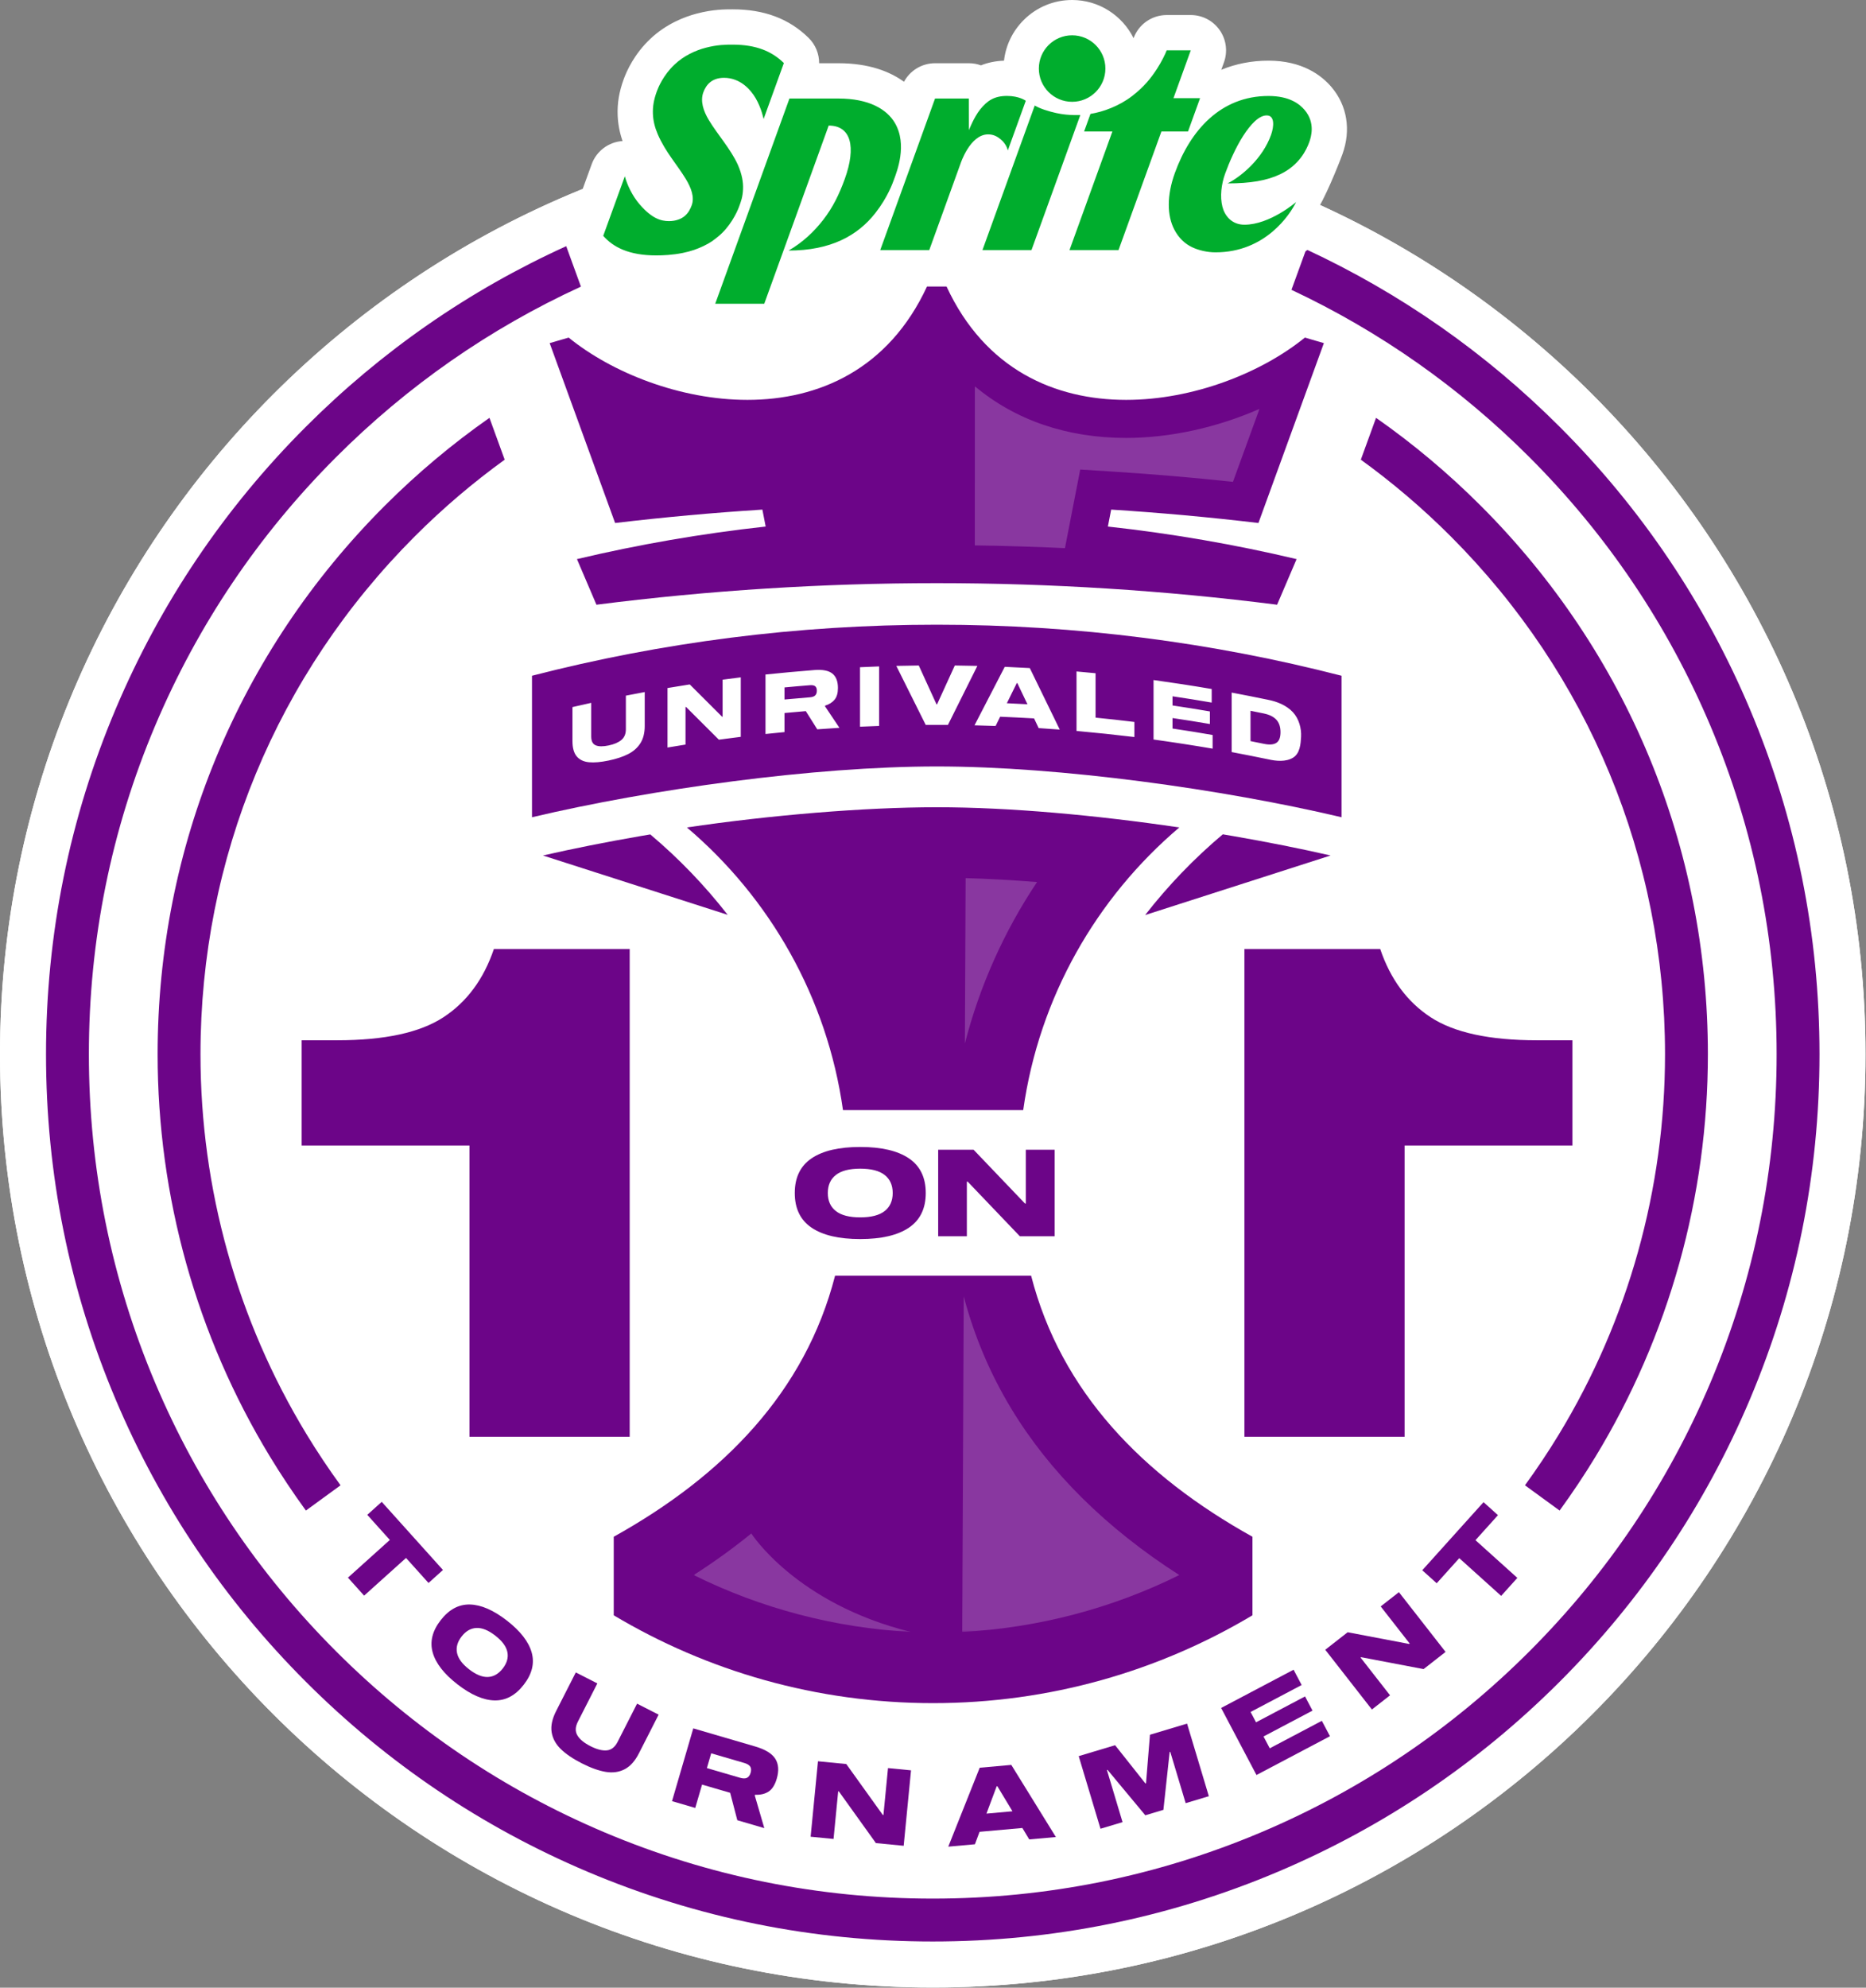 <svg width="1083" height="1153" viewBox="0 0 1083 1153" fill="none" xmlns="http://www.w3.org/2000/svg">
<rect x="0" y="0" width="1083" height="1153" fill="#808080" stroke="none"/>
<path d="M1082.71 611.542C1082.71 910.525 840.34 1152.9 541.357 1152.9C242.375 1152.9 0 910.525 0 611.542C0 312.56 242.375 70.186 541.357 70.186C840.34 70.186 1082.71 312.56 1082.71 611.542Z" fill="white"/>
<path d="M1082.71 611.542C1082.71 910.525 840.34 1152.9 541.357 1152.9C242.375 1152.9 0 910.525 0 611.542C0 312.56 242.375 70.186 541.357 70.186C840.34 70.186 1082.71 312.56 1082.71 611.542Z" fill="white"/>
<path d="M365.463 833.43H272.495V664.471H175.082V603.435H195.695C223.182 603.435 243.727 598.99 257.338 590.096C270.942 581.204 280.713 568.004 286.643 550.484H365.463V833.43Z" fill="#6C0588"/>
<path d="M722.234 550.484H801.054C806.985 568.004 816.756 581.204 830.36 590.096C843.97 598.99 864.516 603.435 892.002 603.435H912.616V664.471H815.202V833.43H722.234V550.484Z" fill="#6C0588"/>
<path d="M248.705 918.234L235.649 903.715L211.332 925.586L201.941 915.145L226.259 893.274L213.161 878.711L221.543 871.174L257.085 910.697L248.705 918.234Z" fill="#6C0588"/>
<path d="M283.216 972.767C286.502 972.615 289.368 970.965 291.809 967.817C294.249 964.672 295.134 961.485 294.465 958.264C293.794 955.041 291.448 951.869 287.425 948.749C283.434 945.653 279.794 944.183 276.506 944.335C273.218 944.485 270.354 946.136 267.913 949.283C265.472 952.429 264.586 955.615 265.257 958.837C265.928 962.06 268.258 965.219 272.249 968.313C276.272 971.433 279.928 972.919 283.216 972.767ZM308.568 958.523C310.338 964.783 308.808 971.025 303.976 977.255C299.144 983.485 293.476 986.52 286.974 986.361C280.472 986.203 273.31 983.089 265.492 977.024C257.672 970.96 252.885 964.804 251.132 958.559C249.376 952.312 250.914 946.073 255.746 939.845C260.578 933.616 266.237 930.573 272.724 930.721C279.209 930.867 286.362 933.972 294.182 940.037C302 946.103 306.796 952.265 308.568 958.523Z" fill="#6C0588"/>
<path d="M382.256 994.616L370.85 1017.01C368.538 1021.55 365.747 1024.65 362.475 1026.32C359.202 1028 355.531 1028.49 351.459 1027.8C347.388 1027.11 342.772 1025.45 337.614 1022.82C332.455 1020.19 328.399 1017.43 325.446 1014.55C322.492 1011.66 320.731 1008.4 320.162 1004.77C319.591 1001.14 320.462 997.055 322.774 992.519L334.18 970.127L346.694 976.5L335.398 998.672C333.851 1001.71 333.754 1004.37 335.104 1006.64C336.455 1008.92 338.979 1011 342.674 1012.89C346.368 1014.77 349.535 1015.59 352.172 1015.34C354.81 1015.09 356.902 1013.45 358.448 1010.41L369.743 988.243L382.256 994.616Z" fill="#6C0588"/>
<path d="M433.543 1031.26C434.519 1030.77 435.221 1029.8 435.646 1028.34C436.071 1026.88 436.002 1025.7 435.435 1024.78C434.867 1023.87 433.717 1023.16 431.983 1022.65L412.769 1017.04L410.265 1025.61L429.478 1031.22C431.211 1031.73 432.567 1031.74 433.543 1031.26ZM443.594 1060.44L427.927 1055.86L423.783 1039.95L407.466 1035.19L403.51 1048.73L390.031 1044.79L402.365 1002.57L438.31 1013.08C444.142 1014.78 448.026 1017.16 449.959 1020.2C451.893 1023.25 452.174 1027.12 450.803 1031.81C449.755 1035.39 448.175 1037.87 446.063 1039.25C443.951 1040.62 441.334 1041.23 438.21 1041.09L438.071 1041.56L443.594 1060.44Z" fill="#6C0588"/>
<path d="M528.749 1026.92L524.485 1070.69L508.362 1069.12L486.841 1039.11L486.474 1039.08L483.779 1066.72L470.477 1065.43L474.742 1021.66L491.171 1023.26L512.365 1052.8L512.733 1052.84L515.385 1025.62L528.749 1026.92Z" fill="#6C0588"/>
<path d="M587.618 1050.67L578.837 1036.12L578.469 1036.15L572.526 1052.02L587.618 1050.67ZM593.367 1060.36L568.522 1062.58L565.826 1069.81L550.367 1071.19L568.606 1025.41L586.949 1023.77L612.819 1065.61L597.361 1066.99L593.367 1060.36Z" fill="#6C0588"/>
<path d="M701.594 1041.93L688.144 1045.96L679.204 1016.17L678.849 1016.28L675.225 1049.84L664.724 1052.99L642.798 1026.65L642.445 1026.75L651.509 1056.96L638.708 1060.8L626.066 1018.68L647.186 1012.34L664.776 1034.52L665.128 1034.41L667.421 1006.27L688.954 999.805L701.594 1041.93Z" fill="#6C0588"/>
<path d="M728.988 999.055L757.424 984.054L761.764 992.281L733.328 1007.28L736.949 1014.14L767.183 998.195L771.897 1007.13L729.241 1029.63L708.723 990.737L750.777 968.55L755.461 977.429L725.827 993.063L728.988 999.055Z" fill="#6C0588"/>
<path d="M811.912 923.57L838.99 958.222L826.224 968.195L789.951 961.287L789.662 961.515L806.764 983.403L796.232 991.633L769.156 956.981L782.163 946.817L817.879 953.613L818.17 953.385L801.331 931.837L811.912 923.57Z" fill="#6C0588"/>
<path d="M869.402 878.897L856.338 893.408L880.645 915.291L871.248 925.727L846.942 903.844L833.837 918.399L825.461 910.857L861.026 871.356L869.402 878.897Z" fill="#6C0588"/>
<path d="M859.467 293.433C840.511 274.477 820.154 257.436 798.642 242.375L789.806 266.648C808.141 279.915 825.563 294.711 841.876 311.024C922.148 391.296 966.355 498.023 966.355 611.544C966.355 689.525 945.053 765.775 904.754 832.045C898.629 842.117 892.003 852.052 885.064 861.573L905.168 876.227C912.514 866.147 919.526 855.631 926.008 844.972C968.679 774.804 991.232 694.085 991.232 611.544C991.232 491.377 944.438 378.404 859.467 293.433ZM223.246 293.433C138.276 378.404 91.481 491.377 91.481 611.544C91.481 694.028 114.004 774.696 156.619 844.831C163.122 855.533 170.163 866.096 177.544 876.227L197.65 861.573C190.675 852.004 184.023 842.024 177.879 831.911C137.632 765.673 116.358 689.471 116.358 611.544C116.358 498.023 160.566 391.296 240.838 311.024C257.151 294.711 274.574 279.915 292.907 266.648L284.072 242.375C262.56 257.436 242.203 274.477 223.246 293.433Z" fill="#6C0588"/>
<path d="M513.437 702.505C516.556 700.069 518.116 696.577 518.116 692.032C518.116 687.486 516.556 683.994 513.437 681.557C510.317 679.121 505.587 677.902 499.245 677.902C492.956 677.902 488.251 679.121 485.131 681.557C482.011 683.994 480.452 687.486 480.452 692.032C480.452 696.577 482.011 700.069 485.131 702.505C488.251 704.942 492.956 706.16 499.245 706.16C505.587 706.16 510.317 704.942 513.437 702.505ZM527.513 671.926C534.035 676.333 537.295 683.033 537.295 692.032C537.295 701.029 534.035 707.73 527.513 712.136C520.993 716.541 511.569 718.742 499.245 718.742C486.92 718.742 477.511 716.541 471.017 712.136C464.52 707.73 461.273 701.029 461.273 692.032C461.273 683.033 464.52 676.333 471.017 671.926C477.511 667.522 486.92 665.32 499.245 665.32C511.569 665.32 520.993 667.522 527.513 671.926Z" fill="#6C0588"/>
<path d="M612.085 666.936V717.125H591.911L561.609 685.424H561.149V717.125H544.504V666.936H565.063L594.903 698.146H595.363V666.936H612.085Z" fill="#6C0588"/>
<path d="M455.327 405.762C455.327 402.959 455.327 401.557 455.327 398.754C460.232 398.285 465.144 397.858 470.058 397.476C471.482 397.362 472.51 397.568 473.14 398.082C473.771 398.598 474.087 399.455 474.087 400.647C474.087 401.839 473.771 402.748 473.14 403.376C472.508 404.004 471.482 404.372 470.058 404.484C465.144 404.867 460.232 405.293 455.327 405.762ZM596.316 408.525C591.535 408.256 589.143 408.137 584.359 407.929C586.674 403.236 587.83 400.892 590.143 396.212C590.26 396.218 590.319 396.221 590.435 396.226C592.398 400.325 594.359 404.425 596.316 408.525ZM543.847 408.592C547.279 401.069 550.718 393.549 554.16 386.032C559.395 386.091 562.012 386.137 567.246 386.269C561.538 397.672 555.846 409.084 550.171 420.504C545.015 420.469 542.436 420.469 537.28 420.504C531.606 409.082 525.914 397.67 520.206 386.268C525.42 386.137 528.027 386.089 533.242 386.03C536.686 393.549 540.123 401.069 543.555 408.592H543.847ZM597.676 387.53C603.491 399.412 609.287 411.304 615.062 423.207C610.17 422.832 607.722 422.661 602.826 422.351C601.756 420.099 601.223 418.973 600.154 416.724C593.594 416.347 587.035 416.02 580.47 415.743C579.42 417.887 578.895 418.959 577.844 421.105C572.943 420.927 570.492 420.853 565.59 420.739C571.423 409.417 577.275 398.106 583.144 386.804C587.99 387.005 592.835 387.246 597.676 387.53ZM635.849 390.519C635.849 399.107 635.849 407.693 635.849 416.28C643.369 417.029 650.882 417.853 658.38 418.784C658.38 422.284 658.38 424.033 658.38 427.532C647.199 426.185 636.01 425.009 624.792 424.001C624.792 412.497 624.792 400.995 624.792 389.492C629.216 389.876 631.428 390.081 635.849 390.519ZM669.502 394.463C680.783 396.027 692.027 397.76 703.255 399.668C703.255 402.82 703.255 404.396 703.255 407.547C695.691 406.232 688.106 405.028 680.51 403.901C680.51 406.028 680.51 407.09 680.51 409.217C687.751 410.292 694.983 411.436 702.198 412.681V419.978C694.983 418.734 687.751 417.589 680.51 416.516V422.605C688.283 423.759 696.045 424.993 703.785 426.343V434.269C692.381 432.325 680.96 430.561 669.502 428.972C669.502 417.469 669.502 405.967 669.502 394.463ZM714.842 401.748C721.912 403.084 728.967 404.48 736.014 405.936C741.305 406.984 746.69 409.157 750.379 413.129C753.895 416.913 755.399 422.511 755.127 427.411C754.902 431.489 754.526 437.065 750.403 439.548C746.242 442.053 740.625 441.505 736.014 440.445C728.967 438.989 721.912 437.593 714.842 436.256C714.842 424.753 714.842 413.25 714.842 401.748ZM332.251 410.157C336.6 409.148 338.778 408.657 343.138 407.701V427.228C343.138 429.902 344.006 431.604 345.743 432.34C347.479 433.075 349.959 433.099 353.183 432.429C356.407 431.759 358.891 430.704 360.634 429.245C362.375 427.787 363.247 425.724 363.247 423.049V403.522C367.62 402.664 369.81 402.248 374.191 401.441C374.191 408.014 374.191 414.588 374.191 421.161C374.191 425.156 373.35 428.476 371.67 431.125C369.988 433.776 367.612 435.875 364.542 437.44C361.472 439.005 357.684 440.241 353.183 441.177C348.683 442.112 344.906 442.448 341.847 442.156C338.788 441.864 336.426 440.751 334.756 438.796C333.086 436.843 332.251 433.872 332.251 429.876V410.157ZM400.326 397.012C406.607 403.239 412.866 409.486 419.103 415.757C419.219 415.741 419.276 415.733 419.392 415.718C419.392 408.565 419.392 401.412 419.392 394.259C423.606 393.695 425.714 393.424 429.932 392.908C429.932 404.411 429.932 415.914 429.932 427.417C424.843 428.04 422.3 428.369 417.218 429.061C410.887 422.705 404.534 416.373 398.156 410.062C398.04 410.081 397.983 410.089 397.867 410.108C397.867 417.373 397.867 424.64 397.867 431.905C393.683 432.565 391.592 432.907 387.415 433.615C387.415 422.111 387.415 410.608 387.415 399.105C392.574 398.232 395.156 397.813 400.326 397.012ZM472.727 388.665C477.516 388.301 480.982 389.008 483.118 390.737C485.255 392.468 486.324 395.256 486.324 399.089C486.324 402.022 485.676 404.277 484.382 405.857C483.087 407.437 481.24 408.596 478.844 409.343V409.728C481.635 413.877 484.42 418.031 487.199 422.188C482.05 422.499 479.475 422.672 474.33 423.055C471.668 418.825 470.339 416.714 467.68 412.504C462.736 412.906 460.266 413.124 455.327 413.592C455.327 418.02 455.327 420.233 455.327 424.66C450.906 425.08 448.695 425.302 444.278 425.773C444.278 414.27 444.278 402.768 444.278 391.265C453.752 390.28 463.231 389.415 472.727 388.665ZM510.223 386.571C510.224 398.075 510.224 409.577 510.223 421.08C505.79 421.238 503.572 421.33 499.139 421.542C499.139 410.04 499.139 398.536 499.139 387.033C503.572 386.823 505.79 386.729 510.223 386.571ZM308.758 474.062C377.691 457.788 472.224 444.599 543.688 444.599C615.154 444.599 709.687 457.788 778.62 474.062V391.984C703.531 372.657 624.811 362.373 543.688 362.373C462.567 362.373 383.847 372.657 308.758 391.984V474.062ZM733.525 431.468C730.43 430.828 728.882 430.515 725.783 429.9C725.783 424.036 725.783 418.172 725.783 412.307C728.882 412.921 730.43 413.234 733.525 413.876C736.749 414.542 739.164 415.753 740.775 417.485C742.384 419.216 743.19 421.633 743.19 424.726C743.19 427.82 742.384 429.883 740.775 430.921C739.164 431.96 736.749 432.136 733.525 431.468Z" fill="#6C0588"/>
<path d="M377.416 484.019L371.698 484.988C351.84 488.424 332.729 492.231 315.125 496.248L422.333 530.664C409.02 513.593 393.965 497.951 377.416 484.019Z" fill="#6C0588"/>
<path d="M709.695 483.968C693.08 497.949 677.969 513.654 664.613 530.797L772.255 496.242C754.647 492.224 735.533 488.418 715.673 484.981L709.695 483.968Z" fill="#6C0588"/>
<path d="M346.168 350.781L334.854 324.323C370.59 315.855 407.148 309.512 444.385 305.433L442.474 295.604C413.768 297.433 385.266 300.024 357 303.379L319.02 199.032C322.681 197.932 326.356 196.865 330.04 195.82C355.12 216.185 394.72 231.956 433.796 231.956C475.009 231.956 515.639 214.408 538.017 166.204H549.362C571.742 214.413 612.365 231.956 653.582 231.956C692.654 231.956 732.262 216.184 757.339 195.82C761.023 196.867 764.698 197.932 768.36 199.032L730.379 303.379C702.113 300.024 673.612 297.433 644.904 295.604L642.993 305.433C680.232 309.512 716.789 315.855 752.525 324.323L741.211 350.781C675.893 342.464 609.898 338.271 543.689 338.271C477.481 338.271 411.485 342.464 346.168 350.781Z" fill="#6C0588"/>
<path d="M1015.56 411.217C989.638 349.931 952.531 294.893 905.271 247.633C862.268 204.631 812.81 170.067 758.083 144.655L749.542 168.121C800.85 192.218 847.259 224.803 887.68 265.223C932.663 310.207 967.979 362.587 992.647 420.909C1018.18 481.282 1031.13 545.422 1031.13 611.546C1031.13 677.67 1018.18 741.81 992.647 802.185C967.979 860.505 932.663 912.883 887.68 957.867C842.696 1002.85 790.315 1038.17 731.995 1062.84C671.622 1088.37 607.482 1101.32 541.358 1101.32C475.234 1101.32 411.094 1088.37 350.72 1062.84C292.399 1038.17 240.02 1002.85 195.035 957.867C150.052 912.883 114.735 860.505 90.068 802.185C64.532 741.81 51.584 677.67 51.584 611.546C51.584 545.422 64.532 481.282 90.068 420.909C114.735 362.587 150.052 310.207 195.035 265.223C236.503 223.758 284.267 190.529 337.162 166.261L328.622 142.797C272.302 168.369 221.492 203.585 177.444 247.633C130.184 294.893 93.078 349.931 67.156 411.217C40.315 474.674 26.707 542.074 26.707 611.546C26.707 681.018 40.315 748.418 67.156 811.874C93.078 873.161 130.184 928.198 177.444 975.459C224.706 1022.72 279.743 1059.82 341.028 1085.75C404.486 1112.59 471.886 1126.2 541.358 1126.2C610.83 1126.2 678.23 1112.59 741.687 1085.75C802.974 1059.82 858.01 1022.72 905.271 975.459C952.531 928.198 989.638 873.161 1015.56 811.874C1042.4 748.418 1056.01 681.018 1056.01 611.546C1056.01 542.074 1042.4 474.674 1015.56 411.217Z" fill="#6C0588"/>
<path d="M489.254 643.927H593.856C603.08 578.479 636.36 520.763 684.454 479.983C636.17 472.86 585.904 468.256 543.688 468.256C501.471 468.256 446.94 472.86 398.656 479.983C446.75 520.763 480.03 578.479 489.254 643.927ZM598.444 739.984H484.664C467.334 807.407 419.872 856.02 356.203 891.423V936.99C410.438 969.335 473.819 987.938 541.555 987.938C609.29 987.938 672.672 969.335 726.907 936.99V891.423C663.238 856.02 615.775 807.407 598.444 739.984Z" fill="#6C0588"/>
<mask id="mask0_5036_5" style="mask-type:luminance" maskUnits="userSpaceOnUse" x="402" y="224" width="329" height="723">
<path d="M402.617 224.068H730.993V946.633H402.617V224.068Z" fill="white"/>
</mask>
<g mask="url(#mask0_5036_5)">
<g opacity="0.2">
<path d="M560.438 509.369C573.358 509.734 587.293 510.502 601.892 511.652C582.704 540.314 568.561 572.029 560.005 605.297L560.438 509.369ZM559.341 752.007C565.437 775.057 574.636 796.797 586.897 817.065C609.24 854.001 642.024 886.451 684.438 913.643C645.293 933.055 602.245 944.321 558.461 946.633L559.341 752.007Z" fill="white"/>
<path d="M618.083 317.961C600.638 317.141 583.187 316.609 565.762 316.364L565.788 224.07C589.179 243.65 619.06 254.026 653.583 254.026C679.366 254.026 706.59 247.916 730.995 237.182L715.588 279.506C692.656 277.045 669.424 275.06 646.307 273.588L626.946 272.354L618.083 317.961Z" fill="white"/>
<path d="M528.596 946.633C484.812 944.321 441.764 933.055 402.617 913.642C414.527 906.007 425.677 897.959 436.049 889.513C436.049 889.513 461.863 930.119 528.596 946.633Z" fill="white"/>
</g>
</g>
<path d="M622.248 38.575C621.603 38.575 621.077 39.111 621.077 39.769C621.077 40.428 621.603 40.964 622.248 40.964C622.469 40.964 622.815 40.874 623.068 40.623C623.327 40.364 623.419 40.001 623.419 39.769C623.419 39.537 623.327 39.175 623.068 38.916C622.815 38.664 622.469 38.575 622.248 38.575ZM443.568 196.672H415.113C408.439 196.672 402.181 193.419 398.347 187.953C394.512 182.488 393.581 175.497 395.853 169.22L396.479 167.493C391.561 168.259 386.328 168.645 380.869 168.645C360.992 168.645 345.48 162.5 334.76 150.38C329.792 144.76 328.291 136.873 330.851 129.821L343.395 95.268C346.192 87.562 353.277 82.336 361.323 81.817C359.607 76.85 358.673 71.916 358.479 66.84C358.212 59.905 359.321 53.281 361.965 45.995C363.787 40.977 368.212 31.265 377.396 22.581C386.587 13.884 397.133 9.791 404.363 7.888C413.776 5.412 420.895 5.412 425.147 5.412C443.503 5.412 457.943 10.824 469.287 21.957C473.307 25.901 475.451 31.237 475.424 36.676H486.64C504.455 36.676 516.552 41.557 524.66 47.436C528.193 40.88 535.081 36.676 542.689 36.676H562.293C564.761 36.676 567.128 37.113 569.319 37.913C573.097 36.404 577.517 35.385 582.712 35.197C583.724 26.299 587.685 18.062 594.119 11.637C601.633 4.132 611.623 -0.001 622.248 -0.001C637.856 -0.001 651.395 9.025 657.909 22.129C657.912 22.122 657.915 22.117 657.916 22.11C660.885 14.07 668.551 8.724 677.132 8.724H691.103C697.78 8.724 704.036 11.977 707.871 17.442C711.705 22.908 712.636 29.9 710.364 36.177L708.805 40.483C717.263 37.001 726.452 35.193 736.197 35.193C755.641 35.193 766.812 43.509 772.757 50.485C781.884 61.196 784.203 75.408 779.116 89.476C776.889 95.632 768.091 117.312 763.956 122.149C756.351 140.423 759.839 127.904 770.648 126.209C791.272 122.976 738.904 166.863 705.463 166.863C697.832 166.863 689.945 165.129 683.255 161.981C677.695 159.367 672.828 155.592 668.863 150.863L668.439 152.032C665.505 160.143 657.804 165.545 649.179 165.545H620.725C616.76 165.545 612.943 164.399 609.693 162.321C606.472 164.381 602.667 165.545 598.663 165.545H570.208C564.256 165.545 558.637 162.96 554.772 158.528C550.957 162.899 545.373 165.545 539.336 165.545H510.88C504.956 165.545 499.359 162.983 495.495 158.585C487.593 162.045 478.856 164.272 469.309 165.251L462.828 183.159C459.895 191.269 452.192 196.672 443.568 196.672Z" fill="white"/>
<path d="M600.543 61.221L570.204 145.061H598.659L626.999 66.743C621.944 66.743 616.183 66.981 606.295 63.725C604.155 63.02 602.242 62.179 600.543 61.221ZM458.183 57.157L415.111 176.188H443.564L480.962 72.841C493.895 72.841 497.067 85.097 490.274 103.872C487.094 112.658 483.406 120.262 477.834 127.456C472.494 134.349 465.856 140.626 457.71 145.342C482.048 145.342 497.782 136.744 508.124 123.48C515.326 114.245 518.151 106.081 518.951 103.872C520.43 99.784 526.818 83.962 519.378 71.316C514.702 63.369 504.355 57.157 486.638 57.157H458.183ZM736.195 55.674C708.368 55.674 690.774 75.758 681.879 100.338C677.158 113.385 677.283 124.997 681.57 133.208C684.114 138.078 687.73 141.45 691.971 143.445C695.779 145.236 700.724 146.378 705.459 146.378C734.435 146.378 748.707 124.445 752.244 117.21C752.244 117.21 737.066 130.35 722.248 130.35C714.792 130.35 710.77 125.032 709.471 119.918C707.98 114.046 708.827 106.862 711.05 100.72C713.483 93.994 717.31 85.346 721.536 78.791C725.964 71.925 730.738 66.951 735.175 66.951C739.972 66.951 739.411 73.422 737.703 78.222C732.835 91.895 720.646 102.257 712.472 106.388C725.564 106.388 735.242 104.788 743.042 101.062C754.17 95.748 758.303 86.784 759.85 82.51C760.902 79.602 763.576 71.294 757.164 63.77C754.291 60.398 748.506 55.674 736.195 55.674ZM584.467 55.646C577.124 55.646 572.988 58.337 568.834 63.532C565.182 68.101 562.346 75.502 562.346 75.502L562.29 57.157H542.686L510.878 145.061H539.332L557.424 95.062C557.424 95.062 562.914 77.946 573.5 77.946C576.831 77.946 579.064 79.401 580.758 80.793C584.348 83.743 584.919 87.284 584.919 87.284L595.351 58.454C595.351 58.454 591.595 55.646 584.467 55.646ZM677.128 29.205C676.448 31.085 674.114 35.918 671.502 39.925C668.019 45.27 664.092 50.286 657.135 55.654C649.496 61.547 640.283 64.878 632.891 66.072L629.196 76.282H645.611L620.723 145.061H649.176L674.064 76.282H689.506L696.504 56.94H681.063L691.099 29.205H677.128ZM425.144 25.893C421.342 25.893 416.323 25.919 409.572 27.695C403.576 29.273 396.895 32.325 391.466 37.461C384.903 43.669 381.995 50.838 381.216 52.981C379.367 58.074 378.787 61.982 378.943 66.055C379.098 70.129 380.084 74.025 381.766 77.914C386.196 88.162 392.963 95.472 398.008 103.784C401.226 109.082 403.155 114.413 401.472 119.048C400.694 121.189 399.556 123.474 397.359 125.334C395.332 127.049 392.132 128.264 388.304 128.264C383.55 128.264 378.364 126.721 371.378 118.702C366.874 113.533 363.942 107.058 362.646 102.256L350.102 136.809C355.858 143.317 364.891 148.16 380.866 148.16C384.667 148.16 390.398 147.926 396.307 146.717C401.216 145.713 404.799 144.398 408.31 142.721C412.456 140.741 414.222 139.297 416.867 137.154C423.507 131.773 427.602 123.617 428.983 119.8C430.038 116.884 431.064 114.348 431.258 109.662C431.42 105.722 430.672 101.085 428.203 95.499C423.942 86.248 416.54 78.156 411.412 69.674C408.204 64.369 406.356 58.66 408.196 53.589C409.778 49.236 413.08 45.139 420.208 45.139C429.327 45.139 435.424 51.561 438.616 57.046C441.998 62.857 443.184 69.053 443.184 69.053L454.938 36.575C448.1 29.865 439.039 25.893 425.144 25.893ZM622.246 20.48C611.58 20.478 602.934 29.114 602.934 39.767C602.934 50.419 611.579 59.056 622.246 59.056C632.911 59.056 641.556 50.419 641.556 39.767C641.556 29.114 632.911 20.48 622.246 20.48Z" fill="#00AD2D"/>
</svg>

